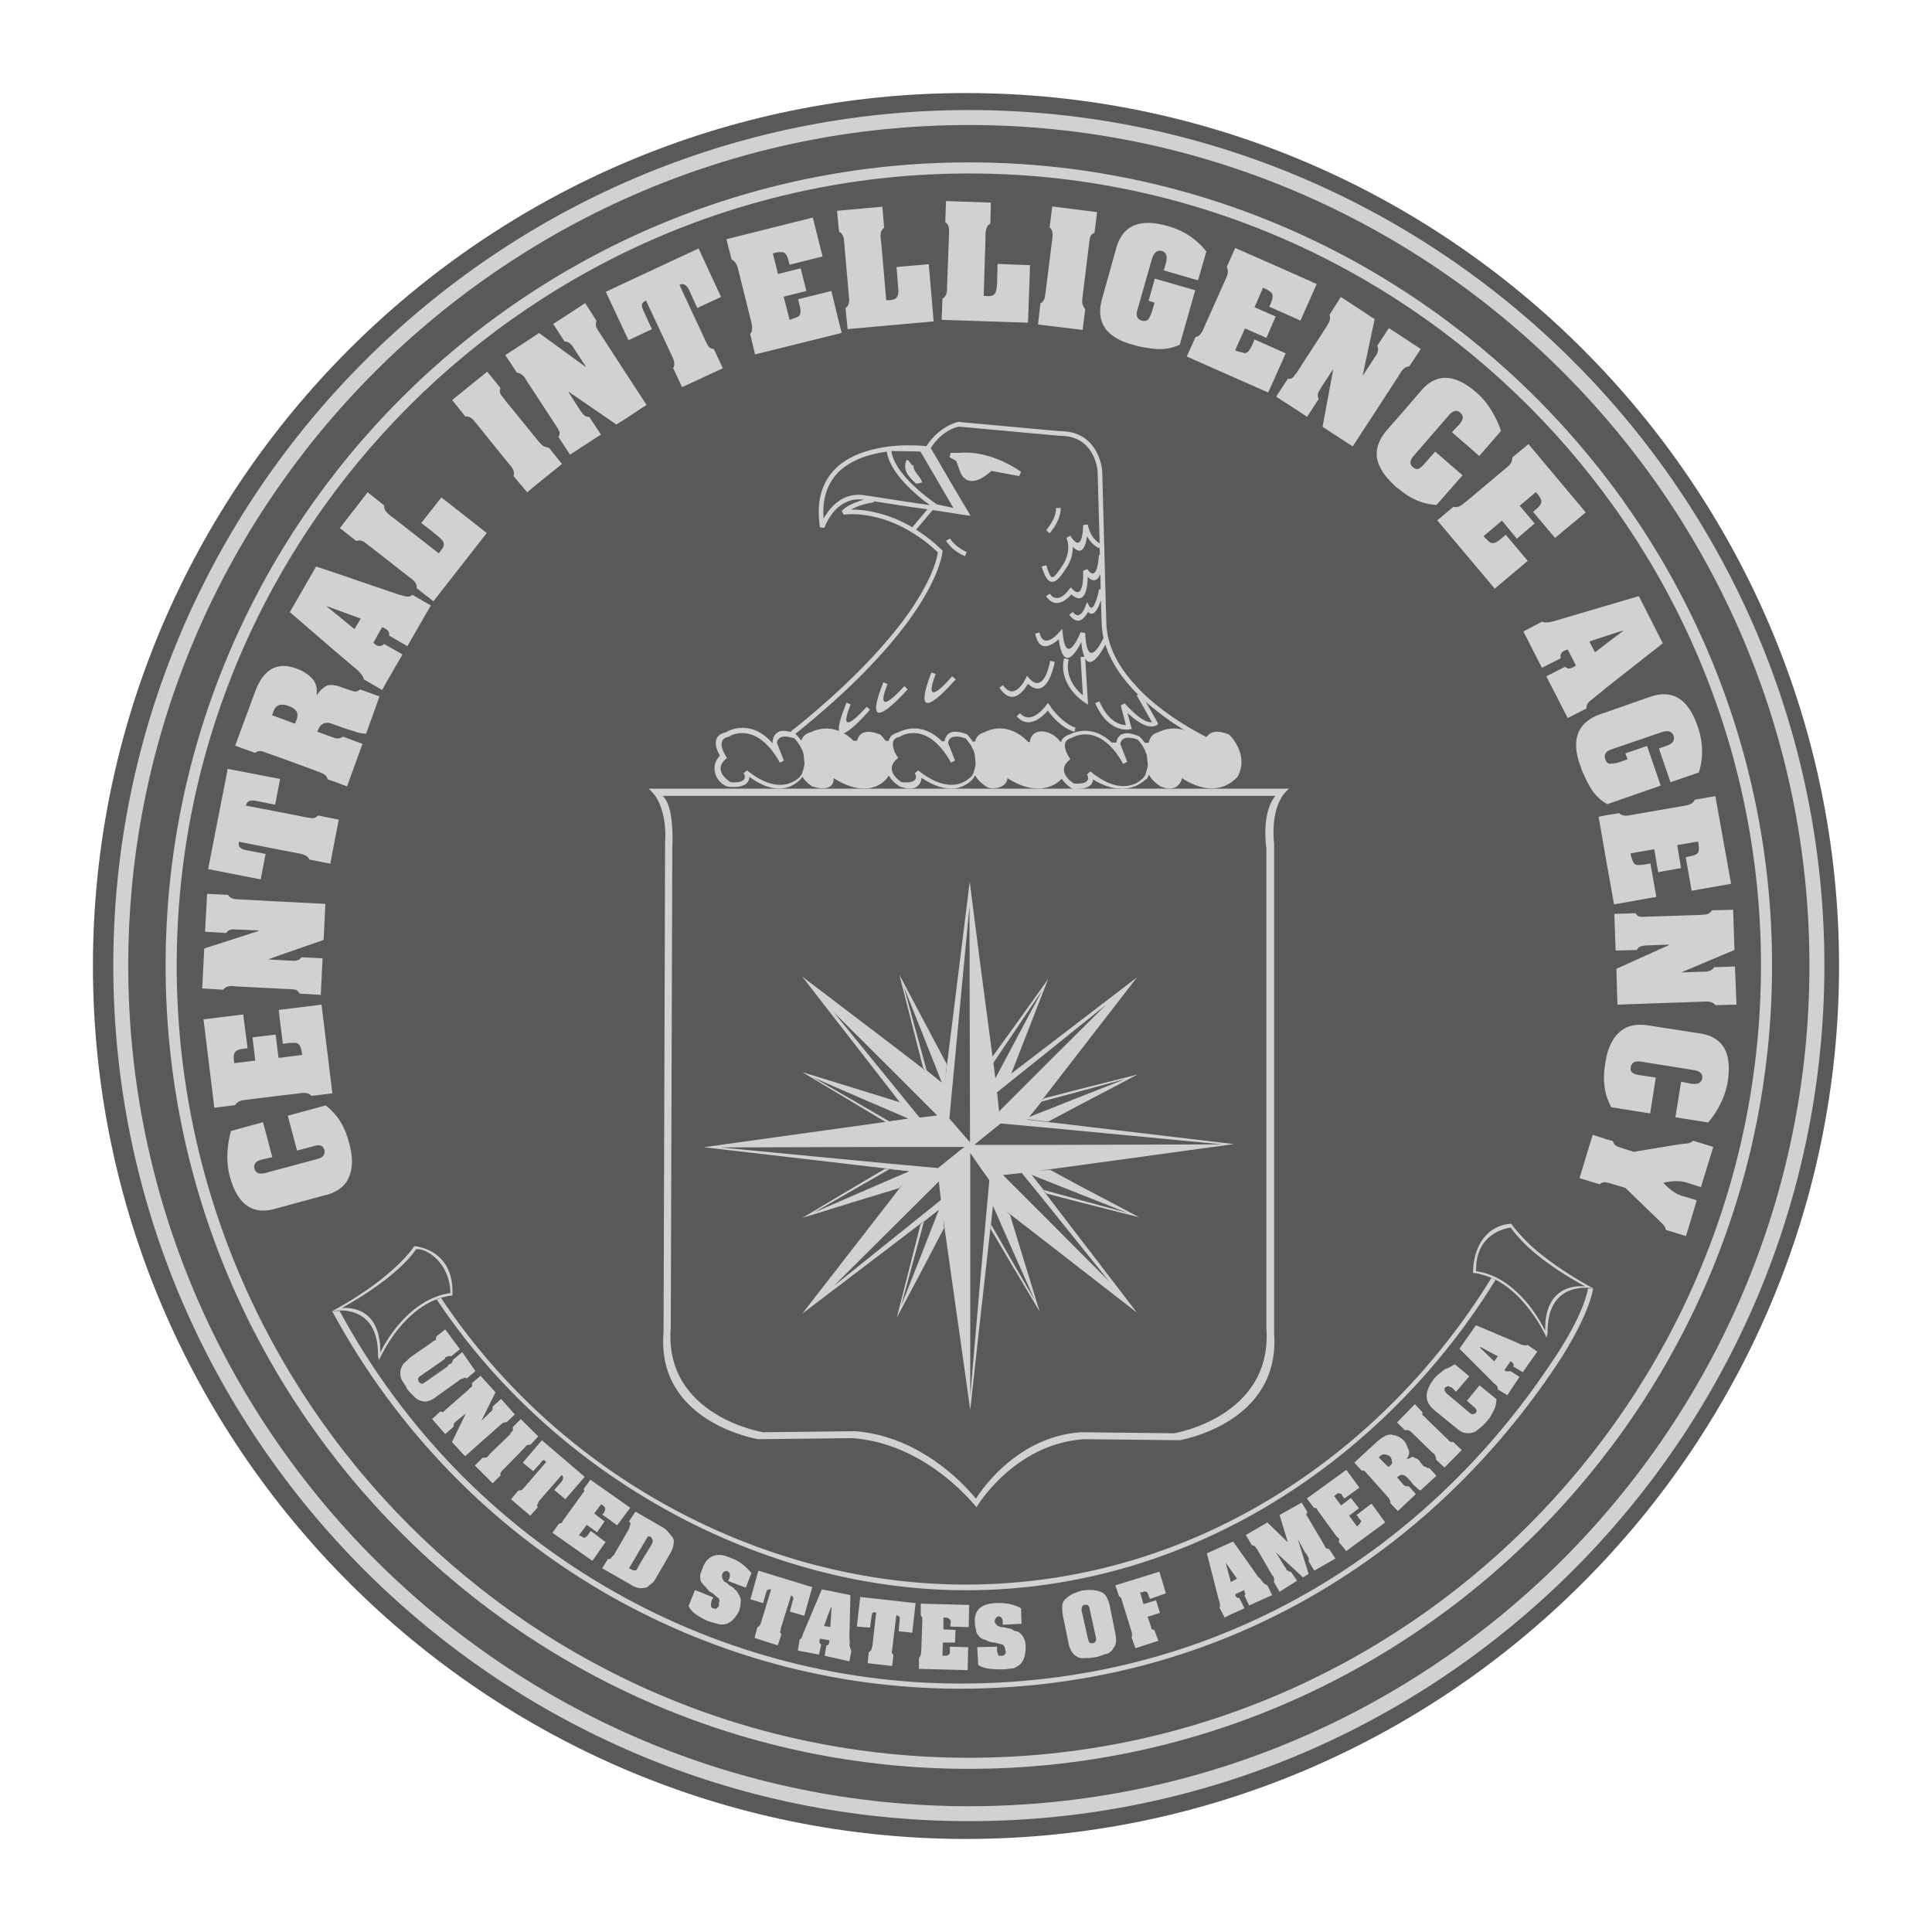 <svg xmlns="http://www.w3.org/2000/svg" width="2500" height="2500" viewBox="0 0 192.756 192.756"><g fill-rule="evenodd" clip-rule="evenodd"><path fill="#fff" d="M0 0h192.756v192.756H0V0z"/><path d="M96.391 183.473c47.957 0 87.093-39.137 87.093-87.095 0-47.957-39.137-87.094-87.093-87.094-47.983 0-87.12 39.137-87.12 87.094 0 47.958 39.137 87.095 87.12 87.095z" fill="#59595b"/><path d="M96.674 10.981c-47.031 0-85.371 38.365-85.371 85.345 0 47.031 38.34 85.371 85.371 85.371 46.98 0 85.346-38.34 85.346-85.371 0-46.979-38.366-85.345-85.346-85.345zm0 169.226c-46.208 0-83.88-37.672-83.88-83.881 0-46.157 37.671-83.853 83.88-83.853 46.156 0 83.854 37.696 83.854 83.853-.001 46.209-37.698 83.881-83.854 83.881z" fill="#d0d1d3"/><path d="M96.674 16.201c-44.151 0-80.151 36-80.151 80.125 0 44.152 36 80.152 80.151 80.152 44.125 0 80.125-36 80.125-80.152 0-44.125-36-80.125-80.125-80.125zm0 159.172c-43.534 0-79.045-35.512-79.045-79.047 0-43.508 35.512-79.019 79.045-79.019 43.508 0 79.02 35.511 79.02 79.019-.001 43.535-35.512 79.047-79.02 79.047z" fill="#d0d1d3"/><path d="M128.611 78.687H64.711c2.005 1.646 1.646 5.348 1.646 5.348l-.154 48.908c-.746 9 9.437 10.646 9.437 10.646l9.437-.104c5.786.438 9.978 4.295 11.597 6.043.488.516.746.85.746.85s3.729-6.326 10.723-6.789l9.539.102s10.08-1.645 9.438-10.645V84.19c-.001 0-.54-3.857 1.491-5.503zm-2.263 5.966v47.88c.617 8.846-9.205 10.465-9.205 10.465l-9.309-.104c-6.814.463-10.467 6.635-10.467 6.635s-.23-.309-.693-.797c-1.543-1.697-5.657-5.502-11.34-5.939l-9.205.102s-9.926-1.619-9.206-10.465l.154-47.932s.257-4.088-.977-5.091H127.248c-1.465 1.749-.9 5.246-.9 5.246z" fill="#d0d1d3"/><path d="M33.134 130.809l.746-.025c12.832 23.709 37.08 37.184 61.945 37.184 26.382 0 46.851-13.809 58.937-31.988 0 0 3.111-4.371 3.678-7.432h.514c-.564 3.111-3.6 7.561-3.6 7.561-12.215 18.41-32.939 32.373-59.605 32.373-25.175-.002-49.629-13.681-62.615-37.673z" fill="#d0d1d3"/><path d="M152.705 124.252c2.752 2.494 6.275 4.295 6.275 4.295s-4.682-.979-4.578 4.5l-.104.41s-.539-1.26-1.594-2.648v-.385c.951 1.26 1.441 2.34 1.465 2.34v-.359c.078-4.449 3.627-4.09 3.986-4.064.025 0-3.008-1.541-5.451-3.701v-.388h.001zm-4.809 2.932a3.33 3.33 0 0 0-.926-.18c0-2.418 1.184-4.732 3.807-4.912.539.746 1.209 1.467 1.928 2.16v.387c-.746-.67-1.439-1.414-1.98-2.16 0 0-3.291.309-3.445 3.883l-.025.463c2.469.334 4.295 2.109 5.451 3.6v.385c-1.081-1.466-2.702-3.085-4.81-3.626zM41.337 124.33c-.591.848-1.363 1.645-2.186 2.365-2.674 2.416-6.018 4.113-6.018 4.113s4.68-.977 4.577 4.5l.103.387s.463-1.055 1.337-2.314c1.08-1.543 2.803-3.369 5.065-3.959.283-.078.592-.129.926-.182v-.564c-.101-4.115-3.804-4.346-3.804-4.346zm-2.186 8.613c-.797 1.105-1.208 2.006-1.208 2.006.025-2.674-1.106-4.576-3.832-4.449-.025-.025 2.7-1.414 5.041-3.393.9-.746 1.748-1.596 2.366-2.469 1.105-.129 3.368 1.439 3.42 4.371-2.701.386-4.629 2.366-5.787 3.934z" fill="#d0d1d3"/><path d="M148.797 127.492l.41.205c-10.465 17.023-29.57 30.961-52.868 30.961-20.134 0-40.86-11.133-52.765-29.006l.437-.154c11.88 17.896 32.22 28.594 52.302 28.594 23.22 0 42.042-13.576 52.484-30.6zM44.422 132.635l1.466 1.98-.849.693c-.154 0-.231-.051-.283 0-.103 0-.231.104-.334.104 0 .078-.051.129-.051.18l-2.469 1.723c-.231.156-.231.336-.103.566.103.104.154.154.283.154.051.078.18-.051.283-.102l2.288-1.596.103-.18c.18-.104.283-.104.334-.232.077-.102.077-.154.128-.281l.9-.746 1.312 1.902-.849.721c-.18-.051-.231-.104-.283-.051a.653.653 0 0 1-.334.127c-.077.053-.128.053-.128.104l-2.16 1.543c-.283.23-.617.463-1.028.564-.283.053-.746 0-1.131-.283-.232-.23-.566-.514-.926-.977 0-.051-.052-.154-.155-.334-.128-.102-.128-.281-.231-.334-.129-.23-.18-.283-.18-.359a1.64 1.64 0 0 1-.051-.85c.051-.23.154-.385.283-.617.231-.18.386-.359.694-.643l2.109-1.465.154-.129a.993.993 0 0 0 .283-.154c0-.129 0-.232.078-.361l.847-.667zM47.946 137.264l1.491 1.646-1.414 2.854.899-.875c.231-.154.231-.281.231-.564l.849-.746 1.363 1.543-.798.746c-.103.051-.231.051-.282.051-.052 0-.103.078-.283.18l-3.6 3.189-1.311-1.414 1.389-2.855-.926.746c-.153.104-.231.232-.283.283 0 .104-.051.104 0 .283l-.849.744-1.312-1.49.798-.746c.103 0 .231.051.282.051.052 0 .103-.102.231-.205l2.289-2.006.154-.18c.051-.051.18-.104.231-.154v-.359l.851-.722zM51.957 141.584l1.749 1.723-.797.848c-.104-.051-.154 0-.283 0 0 .053-.052 0-.103.053-.052.129-.129.129-.18.23l-2.057 2.109c-.154.129-.283.283-.283.334-.103.076-.103.129-.052.309l-.797.797-1.774-1.773.797-.797c.128.051.18.051.231 0 .128 0 .231-.053.283-.129l.18-.232 2.057-1.98v-.127c.232-.154.283-.283.232-.566l.797-.799zM54.065 143.691l4.269 3.652-1.928 2.236-1.106-.926.746-.848c.18-.281.18-.463 0-.643l-2.289 2.623c-.051.127-.103.23-.155.359-.05.051 0 .104.052.232l-.745.848-1.929-1.646.747-.873c.154 0 .231 0 .282-.053.103 0 .154-.102.283-.23l2.211-2.572c-.154-.102-.231-.23-.334-.154-.051.053-.18.154-.283.336l-.694.744-1.029-.848 1.902-2.237z" fill="#d0d1d3"/><path d="M58.9 147.627l3.985 2.803-1.312 1.748-1.491-1.08.129-.102c.103-.182.154-.283.154-.361.051-.102 0-.154 0-.205-.104-.18-.231-.232-.386-.359l-.694.926 1.028.797-.746 1.08-1.028-.746-.797 1.08c.231.051.283.051.412.18.051.051.102 0 .154.051 0-.051.129-.051.231-.18.077 0 .129-.104.18-.205l.231-.309 1.466 1.105-1.312 1.877-3.985-2.803.643-.9c.052 0 .155-.076.283-.076.051-.104.103-.154.154-.283l.078-.104 1.825-2.52c.052-.104.154-.154.206-.283-.052-.051-.052-.104-.052-.23l.644-.901zM66.922 153.154c-.231-.281-.437-.564-.848-.797l-2.134-1.234-.54-.309-.644.979c.129.102.18.23.129.334-.051.051-.051.18-.129.412l-1.517 2.621a1.328 1.328 0 0 0-.309.334c-.052.053-.154.053-.283.053l-.566.926 2.674 1.518c.463.307.823.463 1.158.463h.026c.334 0 .668-.053.823-.283.283-.18.514-.387.617-.617l1.492-2.572c.181-.334.334-.693.334-1.027.077-.285-.051-.568-.283-.801zm-1.928.979l-1.054 1.723-.257.438c-.103.23-.18.385-.283.385-.129 0-.283 0-.412-.104l-.232-.102 1.184-2.006.72-1.209.154.078v-.078c.18.129.283.283.283.412.077.101 0 .23-.103.463zM69.34 158.633l1.826.746-.129.23-.051.104c0 .18-.103.41-.051.463 0 .102.051.23.18.281.104.053.283.053.334.053.103-.104.231-.154.283-.334v-.18-.104c.103-.18 0-.336 0-.412-.129-.102-.334-.23-.617-.514-.309-.104-.514-.387-.694-.617-.18-.18-.412-.412-.514-.617-.052-.232-.052-.463-.052-.643.052-.154.154-.387.283-.746.462-1.131 1.414-1.543 2.777-.9.875.283 1.492.85 2.057 1.492l-.565 1.465-1.775-.668.128-.232c.103-.359.103-.564-.18-.744-.154-.053-.386 0-.515.281a.388.388 0 0 0 0 .336c0 .127.052.23.231.463.052 0 .231.051.412.281.154.129.386.232.515.336.051.127.155.18.283.281.103.232.231.361.283.516a.91.91 0 0 1 .103.643c0 .23-.051.514-.154.848-.309.566-.643.979-1.105 1.209-.206.104-.515.154-.9.104-.334-.104-.746-.18-1.131-.334-.874-.412-1.62-.85-1.903-1.492l.641-1.595zM75.665 156.703l5.375 1.646-.797 2.854-1.44-.41.283-1.08c.128-.283.051-.463-.154-.516v-.051l-1.029 3.318c0 .154-.077.334-.077.385s.129.129.129.23l-.36 1.08-2.314-.746.283-1.078c.103 0 .154-.104.231-.154.052-.129.104-.18.155-.361l.977-3.24c-.129-.051-.231 0-.334.053-.077 0-.129.18-.18.334l-.283.977-1.26-.387.795-2.854zM84.845 164.443c-.051-.102-.051-.154-.103-.283.051-.154.051-.334 0-.746l.103-4.268-2.263-.463-.592-.104-1.825 4.32c-.103.232-.103.361-.18.463-.051.129-.155.18-.206.232l-.18 1.08 2.108.41.232-1.027c-.18-.053-.18-.18-.18-.412.051-.104.051-.154.051-.154l.771.129.154.025v.232c-.026.102-.077.205-.154.256-.025.025-.077.025-.128.025l-.18 1.029.309.078 2.16.486.206-1.078c-.103-.05-.051-.101-.103-.23zm-2.006-2.107l-.257-.053-.36-.051.36-1.029.334-.848h.051l-.128 1.981zM85.823 159.326l5.528.617-.334 2.957-1.363-.154.103-1.08c.052-.359-.052-.463-.334-.514l-.411 3.471c-.052.104-.052.283 0 .336 0 .051.051.051.128.178l-.128 1.08-2.443-.281.103-1.08c.077-.053.18-.18.231-.18.052-.104.052-.232.128-.387l.386-3.42c-.232 0-.334 0-.386.051 0 .104-.077.283-.077.387l-.155 1.08-1.311-.104.335-2.957zM91.865 159.996l4.834.127-.052 2.213-1.826-.053v-.23c.052-.18.052-.283 0-.387 0-.076-.103-.129-.231-.23-.052-.053-.232-.053-.463-.053v1.184l1.208.053-.052 1.26h-1.208l-.051 1.311h.412c.052 0 .103-.053.154-.053l.18-.178v-.67l1.825.053-.051 2.287-4.86-.127v-1.133c.103 0 .103-.129.18-.232 0-.051 0-.127.051-.334v-.076l.104-3.061c0-.129 0-.283-.052-.359-.052-.051-.052-.104-.103-.154v-1.158h.001zM97.496 164.342l1.98-.053v.387c0 .18.104.334.104.41 0 .154.18.104.359.104.051 0 .23 0 .283-.104.102-.076.154-.23.102-.41 0 0 0-.053-.051-.053v-.18c-.051-.154-.104-.283-.283-.385-.051 0-.334-.053-.746-.18a1.74 1.74 0 0 1-.848-.232c-.283-.104-.566-.154-.693-.385-.129-.129-.309-.361-.309-.516 0-.23-.129-.463-.129-.797-.104-1.311.617-1.953 2.107-2.006.9-.051 1.75.104 2.496.514l.051 1.545-1.877.102v-.23c0-.336-.104-.566-.387-.617-.23.051-.359.18-.412.463 0 .154.053.283.182.334 0 .18.23.18.438.283.076 0 .18 0 .461.051.232.078.412.078.566.129.18.104.283.18.412.23.23 0 .385.104.566.283.127.104.23.283.334.514.076.154.127.463.127.799 0 .668-.127 1.182-.41 1.543-.154.23-.438.385-.797.564-.283 0-.67.104-1.133.104-.977 0-1.826-.051-2.391-.438l-.102-1.773zM111.279 162.979l-.566-2.803c-.18-.695-.41-1.209-.926-1.363-.281-.129-.668-.18-1.156-.18-.205 0-.412.025-.668.051-.516.18-.9.283-1.234.514-.283.182-.592.412-.695.746-.102.334-.051.746 0 1.209l.566 2.727c.051.41.18.617.283.848.18.232.283.41.514.514.232.18.516.232.848.18h.387c.232-.025.488-.051.771-.102.385-.078.797-.309 1.029-.309.154-.051.514-.283.617-.514.127-.207.281-.387.281-.617.053-.337 0-.568-.051-.901zm-2.006.796c0 .104-.154.154-.205.154-.232.051-.334 0-.438-.154l-.076-.232-.643-2.854c0-.334.051-.566.332-.566.182-.051.311 0 .387.154.053.053.078.129.078.232l.641 2.904a.356.356 0 0 1-.076.362zM111.279 158.17l4.398-1.363.643 2.16-1.596.564-.127-.334c-.053-.102-.053-.283-.182-.334 0-.051 0-.051-.102-.051-.104-.078-.232 0-.336.051H113.747l.334 1.184 1.26-.387.387 1.26-1.234.387.283.797c0 .051 0 .051.051.129 0 .104.051.232.104.334.076 0 .18.053.23.053l.412 1.078-2.289.746-.387-1.08c.053-.18.053-.412 0-.564l-.924-2.984c-.053-.205-.104-.334-.104-.385-.076-.051-.18-.18-.232-.18l-.359-1.081zM126.451 158.17c-.051 0-.18-.104-.232-.104-.051-.051-.18-.129-.23-.23-.051-.053-.232-.336-.463-.516l-2.494-3.521-.18.076-2.443 1.105 1.184 4.629c.076.154.076.334.127.438 0 .129 0 .23-.051.359l.514.977.67-.334 1.311-.592-.514-1.027c-.154.051-.232-.051-.387-.18v-.207l.9-.41v.23c.129.104.051.283 0 .334l.463.979 2.289-1.029-.464-.977zm-3.599-.361l-.053.027-.514-1.93.566.797.564.797-.563.309zM124.291 153.154l2.16-1.26 2.006 1.955v-.078l-.797-2.621 2.211-1.236.566.953a.524.524 0 0 0-.104.283c.051.076.104.127.18.281l1.594 2.701c.053.154.154.23.154.334.129 0 .232.051.359.102l.619.926-2.109 1.209-.566-.926c0-.18.053-.23 0-.283 0-.102-.127-.23-.18-.41l-.154-.154-.746-1.363 1.08 3.471-.564.335-2.701-2.496.926 1.518c.053 0 .053.078.104.129 0 .104.078.18.18.18.104.104.104.104.283.104l.617.9-1.748 1.105-.566-.977c.051-.182.051-.412-.076-.566l-.104-.129-1.492-2.572-.102-.102c-.053-.18-.283-.334-.412-.283l-.618-1.03zM130.385 149.504l3.934-2.854 1.312 1.773-1.492 1.08-.154-.18c-.076-.104-.127-.207-.18-.283-.18-.051-.23-.051-.334-.051-.129.051-.23.18-.359.281l.693.926.977-.744.799 1.027-.979.746.797 1.08c.053-.051.129-.18.232-.23.051-.053.104-.182.104-.182.076-.051.076-.154 0-.23-.053-.104-.154-.154-.207-.283l-.18-.23 1.492-1.133 1.363 1.877-3.885 2.855-.744-.9c0-.078 0-.129.051-.232-.051-.127-.104-.18-.205-.281l-.078-.053-1.824-2.52c-.053-.104-.154-.23-.154-.283-.129 0-.182-.051-.283-.051l-.696-.925zM142.574 146.443c-.104.053-.154.053-.283-.076-.051 0-.154-.053-.283-.104l-.334-.412c-.104-.205-.283-.334-.412-.334-.154-.102-.334-.18-.385-.18-.104.129-.334.18-.514.232v-.053c.23-.283.281-.617.18-.848-.129-.283-.232-.643-.463-.926-.336-.334-.695-.514-1.08-.566-.309-.104-.566-.025-.771.078-.025 0-.053.025-.078.051-.309.154-.514.334-.746.514l-2.287 2.109.746.797h.23l.232.23 1.902 2.135.076.078.051.102c.182.129.283.309.283.361.078.102.078.23.078.334l.746.797 1.799-1.697-.719-.797c-.18.051-.412 0-.516-.129l-.643-.746c.283-.23.463-.281.566-.23.18 0 .309.129.412.23.051 0 .18.18.41.412.154.283.387.463.566.617.102.129.283.23.385.283l1.596-1.467-.744-.795zm-3.935-.179l-.102.104-.309-.283-.67-.668.232-.232a.81.81 0 0 1 .438-.078l.025.027c.102 0 .283.051.463.205.104.18.154.309.154.514.077.077.001.231-.231.411zM139.385 141.918l1.775-1.826.744.797v.232c0 .05.053.129.104.129.078.051.129.104.283.283l2.057 1.979c.18.18.232.283.283.283.076.078.23.078.359.078l.85.797-1.723 1.748-.85-.797c0-.154.053-.205 0-.205-.051-.078-.102-.232-.154-.361l-.18-.104-2.057-2.004-.104-.104c-.18-.129-.359-.23-.592-.129l-.795-.796zM145.273 138.857l-.412-.41c-.18-.053-.334-.154-.385-.154-.076 0-.232.102-.309.154-.104.18-.051.359.18.592l2.289 1.928c.154.104.232.18.334.104.129 0 .18 0 .232-.053.102-.18.18-.283.102-.334-.051-.129-.102-.18-.205-.283l-.746-.643 1.26-1.543 1.697 1.389c-.051.334-.051.617-.18.9-.104.23-.207.463-.334.643-.104.283-.283.438-.463.67-.334.41-.797.744-1.08.977-.334.18-.668.23-.977.18-.334 0-.67-.232-1.004-.514l-2.236-1.826c-.979-.875-.9-1.826.051-3.086.232-.283.412-.412.695-.643.18-.154.385-.334.744-.438.232-.129.438-.232.617-.359l1.441 1.207-1.311 1.542zM151.934 136.904l1.439-2.059-.977-.668c-.051.051-.102.051-.232.051-.051 0-.152 0-.281-.051-.104 0-.334-.129-.67-.283l-2.674-1.131-1.285-.539-1.646 2.34 2.932 2.932.438.438c.18.18.283.23.412.385 0 .076.051.129.051.309l.951.564 1.209-1.824-.9-.566c-.18 0-.23.051-.463 0-.129-.076-.129-.129-.129-.129l.592-.848c.053 0 .104.051.154.102.18.129.18.232.129.412l.95.565zm-2.854-1.08l-.541-.516-.873-.848.051-.078.822.463.9.463-.359.516zM98.963 106.252l.205 1.596.078-.149-.256-1.486-.027.039z" fill="#d0d1d3"/><path fill="#d0d1d3" d="M101.482 102.01l-2.597 3.599.105.604 2.492-3.69 2.52-3.753-2.52 4.73-2.236 4.199.127.739 1.467-1.182.642-1.647 3.086-7.92-3.086 4.321zM107.475 108.721l-3.268.85-2.775 1.979 3.137.361 2.906-1.543 6.016-3.162-6.016 1.515zm-4.809 2.726l1.26-1.543 3.549-.951 4.834-1.312-4.834 1.904-4.809 1.902zM91.84 122.17l-.026.102-2.34 9.182 2.34-4.398 2.365-4.525-.154-2.545-2.185 2.184zm-.026 3.291l-1.903 4.809 1.903-7.02.36-1.363 1.517-1.234-1.877 4.808zM100.787 121.217l-1.67-1.645-.031.332-.252-.127.217.494-.217 2.336 2.186 3.703 2.699 4.525-2.699-8.795-.233-.823zm2.443 8.486l-2.211-3.805-2.135-3.729.172-1.887 1.963 4.457 2.211 4.964zM107.68 118.287l-2.906-1.568-2.545.154 2.186 2.211 3.266.848 5.99 1.518-5.991-3.163zm-3.549.438l-1.234-1.518 4.783 1.902 4.809 1.902-4.809-1.311-3.549-.975zM85.977 117.979l-5.914 3.523 5.914-1.826 3.729-1.133 1.749-1.877-3.163-.051-2.315 1.364zm4.757-1.133l-4.757 2.059-4.783 2.082 4.783-2.752 2.777-1.594 1.98.205zM88.343 111.936l3.471.23-2.032-2.186-3.883-1.209-5.837-1.799 5.837 3.496 2.444 1.468zm-7.175-4.424l4.731 2.059 4.731 2.031-1.903.281-2.829-1.645-4.73-2.726zM92.071 101.676l-2.339-4.424 2.339 9.18.026.104 2.083 2.547.283-2.906-2.392-4.501zm.386 5.117l-.386-1.389-1.903-6.969 1.903 4.783 1.903 4.809-1.517-1.234z"/><path d="M102.691 116.924l2.211-.283 18.205-2.494-18.205-2.16-2.443-.281 2.443-3.164 8.537-11.031-8.537 6.531-5.502 4.217-1.672-12.625-.978-7.663-1.003 8.073-1.517 12.215-5.708-4.371-8.486-6.455 8.486 10.93 2.495 3.215-2.495.334-18.309 2.545 18.309 2.135 2.52.283-2.52 3.266-8.486 10.928 8.486-6.453 5.425-4.141 1.8 12.701 1.054 7.484.926-8.434 1.389-12.369 5.785 4.475 8.537 6.635-8.537-11.135-2.21-2.908zm-14.169-9.387l-5.349-6.557 5.349 5.324 4.989 4.988-1.749.205h-.025l-3.215-3.96zm0 16.484l-5.374 4.318 5.374-5.348 4.628-4.604.514-.514.206 1.852-5.348 4.296zm7.226-9.23l-2.16 1.748-5.066-.463-16.664-1.596 16.664-.051h7.715l-.489.362zm1.028-.824l-1.028-1.184-1.029-1.182 1.029-10.904.977-10.259.051 21.986v1.543zm8.126-9.334l5.426-4.371-5.426 5.398-4.525 4.527-.695.693-.205-1.902 5.425-4.345zm-7.173 23.888l-.926 10.748v-24.248l.926 1.361.977 1.365-.977 10.774zm1.156-14.296h-1.672l.516-.438 2.107-1.697 5.066.463 17.023 1.619-17.023.053h-6.017l11.777 13.627-5.76-5.785-4.217-4.217-.617-.617 1.877-.205 2.957 3.65 5.76 7.174-11.777-13.627zM104.902 70.639c-.051-.078-.102-.181-.154-.257l-.205-.257-.18.257s-1.467 2.057-2.598.771l-.334.308c1.209 1.389 2.596.026 3.111-.565.127.18.258.309.359.463 1.26 1.465 2.289 1.646 2.314 1.646l.078-.412c.002-.001-1.053-.232-2.391-1.954z" fill="#d0d1d3"/><path d="M122.645 73.312l-.076-.051c-.104-.052-.207-.077-.283-.103-.643-.206-1.08-.18-1.389-.052a1.096 1.096 0 0 0-.514.437c-1.439-.72-3.781-2.083-5.863-3.934-.387-.36-.771-.72-1.131-1.131-1.646-1.749-2.906-3.857-3.01-6.249l-.41-15.249c0-.026-.283-3.959-4.166-3.959l-.9-.078-8.717-.797-.515-.052h-.077s-.257.052-.669.232c-.643.283-1.672.9-2.494 2.186a15.112 15.112 0 0 0-1.569-.077 14.663 14.663 0 0 0-3.342.309c-1.466.309-2.855.848-3.909 1.774-1.389 1.234-2.263 3.137-1.8 6.094l.437.051c0-.025 1.105-3.214 3.935-2.802-.694.18-1.62.541-2.212 1.105l.206.386s1.337-.231 3.343.282a12.51 12.51 0 0 1 3.342 1.415c.875.514 1.774 1.183 2.7 2.057-.051.463-.437 2.443-2.7 5.76-.823 1.209-1.929 2.598-3.342 4.166-1.903 2.108-4.423 4.525-7.715 7.226-.257.205-.488.386-.746.591-.077.052-.128.129-.206.18-1.774-.54-1.774 1.028-1.774 1.028v.078l.026.051c-2.16-2.494-4.372-1.312-4.68-1.132-1.595.36-.9 1.852-.592 2.34-1.08 1.081-.411 2.7.771 3.086 1.801.206 2.16-.488 2.16-.977 2.006 1.466 3.42 1.311 4.294.848.334-.18.566-.359.746-.54.104-.128.206-.231.257-.309.36.591 1.003.977 1.003.977l.103.026c1.775.487 2.032-.36 2.006-.875 2.057 1.312 3.471 1.158 4.346.771.694-.334 1.028-.822 1.002-.797l.154-.231c.36.668 1.106 1.105 1.132 1.105l.077.026c.386.128.72.18.977.18.771-.052 1.054-.644 1.08-1.08 1.234.823 2.211 1.08 2.983 1.08.514 0 .926-.129 1.26-.309.668-.308.977-.796.951-.771.053-.078.104-.18.154-.257.334.668 1.105 1.106 1.105 1.131.566.386 2.109.129 2.109-.849 2.057 1.312 3.521 1.158 4.396.771a2.514 2.514 0 0 0 1.029-.72c.359.591 1.002.977 1.002.977l.104.052c1.646.078 2.006-.463 2.006-.951 2.057 1.26 3.496 1.003 4.346.617.668-.308 1.002-.719 1.002-.643h.025c.078-.154.154-.309.232-.437.334.694 1.156 1.157 1.156 1.182l.104.026c1.338.54 1.955-.335 2.006-.875 3.65 2.366 5.451-.103 5.477-.025h.025c1.341-2.259-.743-4.291-.768-4.291zM90.862 45.027l.978.026 3.085 5.297.206.334-.206-.051-1.44-.308a17.485 17.485 0 0 1-2.623-2.161c-.926-.926-1.774-2.058-1.929-3.163l1.929.026zm-8.691 6.711c-.18-2.313.591-3.856 1.749-4.885 1.002-.848 2.314-1.363 3.6-1.621.308-.076.643-.128.951-.179.206 1.363 1.286 2.7 2.392 3.754.72.695 1.466 1.26 1.929 1.595l-1.929-.283-3.342-.515-.978-.154.025.026c-2.443-.566-3.806 1.208-4.397 2.262zm8.691.772c-1.234-.694-2.366-1.106-3.342-1.338a10.413 10.413 0 0 0-2.598-.334c.977-.566 2.263-.72 2.263-.72v-.103l.335.051 3.342.515 1.671.231-1.517 1.8c-.051-.025-.102-.076-.154-.102zM80.037 77.119c0 .051-.026.077-.051.128-.026.025-.051.077-.077.103 0 .026-.052.077-.104.154a2.42 2.42 0 0 1-.746.514c-.849.438-2.34.592-4.526-1.157l-.333.283s.668 1.055-1.312.899c-.283-.179-1.723-1.182-.514-2.288l.154-.129-.103-.18s-.437-.643-.437-1.234c.025-.154.051-.283.154-.411.103-.129.257-.231.54-.283l.052-.025c0-.026 1.877-1.208 3.883.925.205.206.411.438.591.721a6.7 6.7 0 0 1 .591.951l.412-.206-.669-1.697-.025-.078c.025-.18.18-.925 1.542-.488.077 0 .128.026.206.051.077.103.308.36.54.72.129.231.283.514.36.823l.103.952c-.025.334-.154.694-.231.952zm17.074 0c0 .051-.025.077-.053.128a.212.212 0 0 0-.051.103c-.051.077-.334.386-.822.643-.309.18-.746.309-1.26.309-.823 0-1.929-.335-3.317-1.44l-.334.283s.437.668-.412.874c-.206.052-.514.052-.9.025-.283-.179-1.723-1.182-.514-2.288l.154-.129-.103-.18s-.437-.643-.412-1.234c0-.154.026-.283.128-.411.103-.129.258-.231.541-.283l.052-.025c0-.026.411-.283 1.054-.334.72-.077 1.774.103 2.829 1.259.206.206.411.438.592.721.206.282.411.591.591.951l.051-.026.36-.18-.36-.926-.309-.771-.025-.078c.025-.102.077-.385.334-.514.231-.129.617-.181 1.26.025a.36.36 0 0 0 .154.051c.078.103.309.36.54.72.128.231.283.514.361.823l.102.952a3.496 3.496 0 0 1-.231.952zm17.176.128a.376.376 0 0 1-.051.128c-.025.025-.051.077-.076.103-.027.051-.283.386-.771.643-.85.437-2.365.669-4.604-1.157l-.334.309s.668 1.029-1.312.9c-.281-.18-1.723-1.183-.514-2.288l.154-.128-.104-.181s-.436-.643-.436-1.234c.025-.154.051-.308.154-.411.102-.128.256-.231.539-.309l.051-.025s1.879-1.183 3.883.951c.207.206.412.438.592.721.207.283.412.591.592.951l.412-.206-.668-1.723-.027-.052c.027-.205.18-.951 1.621-.488.051.026.076.026.127.052.078.077.311.334.541.72.129.231.258.514.359.823l.104.926c-.025.357-.154.718-.232.975l1.287-4.192c-.387.104-.643.309-.771.541a1.218 1.218 0 0 0-.18.514h-.412a3.389 3.389 0 0 0-.488-.591l-.078-.051c-.076-.052-.18-.078-.256-.103-1.621-.617-1.955.309-2.006.72h-.463c-2.006-1.903-3.908-.952-4.166-.823a1.52 1.52 0 0 0-.668.386.736.736 0 0 0-.232.411h-.025a2.629 2.629 0 0 0-.926-.823c-.875-.463-2.006-.386-2.16.797h-.154c-2.082-2.16-4.088-1.131-4.371-.978-.334.104-.592.257-.721.463a.955.955 0 0 0-.205.463h-.256a4.197 4.197 0 0 0-.516-.668l-.077-.051c-.078-.026-.181-.077-.257-.103-.565-.18-.978-.18-1.26-.104-.514.18-.643.644-.694.9h-.257c-1.157-1.157-2.289-1.337-3.111-1.259-.668.077-1.105.308-1.234.359-.334.104-.592.232-.746.412-.103.154-.18.283-.232.463l-.308-.025c-.257-.36-.489-.592-.489-.592l-.077-.051c-.103-.026-.18-.052-.257-.077-.9-.309-1.415-.154-1.697.128a1.1 1.1 0 0 0-.309.592h-.36a4.695 4.695 0 0 0-.977-.746c.875-.309 2.623-2.34 2.623-2.366l-.334-.283s-3.163 3.651-1.594-.231l-.412-.18c-.643 1.595-.849 2.443-.746 2.829-1.466-.565-2.597.026-2.829.128-.309.077-.54.232-.694.386-.103.129-.18.258-.231.412h-.051a.551.551 0 0 0-.104-.128 3.446 3.446 0 0 0-.437-.489l-.026-.026c.154-.103.309-.231.463-.36 3.266-2.648 5.786-5.04 7.715-7.148a42.386 42.386 0 0 0 3.342-4.063c3.034-4.269 3.163-6.608 3.163-6.608l.026-.103-.104-.077a15.508 15.508 0 0 0-2.545-2.006l1.646-1.954 1.877.283 1.26.206.642.077-.256-.438-.386-.643-1.26-2.135-1.98-3.394-.051-.103h-.051c.668-1.08 1.49-1.646 2.082-1.929.36-.18.643-.231.72-.257l.541.052 8.717.797.875.077h.025c3.471 0 3.703 3.523 3.703 3.523l.205 7.2c-.309-.18-.951-.694-1.184-1.877l-.463.052s0 3.137-1.285 1.054l-.385.231s.59 1.132-.336 2.675c-.514.771-.848 1.234-1.053 1.234h-.104c-.129-.103-.309-.489-.514-1.183l-.463.129c.309.978.592 1.466.977 1.517h.129c.41-.025.822-.54 1.414-1.466a3.712 3.712 0 0 0 .592-2.031c.926 1.003 1.285-.077 1.414-1.054.488.926 1.209 1.209 1.209 1.209l.051-.129.025.823h-.104c0 .025-.102 2.88-1.156 1.389l-.412.154s.154 3.085-1.053 1.852l-.182-.181-.18.206c0 .026-.926 1.389-1.748.617-.051-.077-.102-.128-.154-.206l-.385.258c.18.256.359.411.539.539.85.463 1.646-.334 1.98-.72 1.389 1.209 1.619-.668 1.645-1.749.643.644 1.029.283 1.26-.283l.027 1.543-.154-.025s-.49 2.494-.977 1.696l-.232-.411-.18.463s-.516 1.491-1.234.515l-.361.282c.9 1.209 1.568.283 1.879-.282.564.591 1.027-.36 1.285-1.183l.076 2.391c.027.463.078.926.18 1.389-.205.438-1.645 3.394-1.824-.488l-.463-.077s-1.414 3.6-1.775.18l-.051-.515-.359.386s-.309.386-.721.617c-.438.257-.977.335-1.184-.643l-.436.103c.281 1.415 1.002 1.415 1.619 1.081.283-.128.539-.334.721-.515.463 3.266 1.645 1.492 2.262.283.051.668.18 1.157.309 1.465l-.385.025.23 3.832c-.643-.54-1.826-1.826-1.414-3.6l-.463-.103c-.617 2.726 2.006 4.372 2.006 4.372l.387.257-.027-.463-.256-4.14c.592 1.028 1.543-.515 2.006-1.389.59 1.825 1.748 3.445 3.111 4.834l.154.154-.129.078 1.518 2.674c-.232.025-.695-.026-1.543-.72-.334-.283-.721-.669-1.184-1.157l-.387.206.516 1.954c-.516 0-1.748-.283-2.648-2.365l-.412.179c1.312 3.06 3.395 2.623 3.395 2.623l.258-.051-.078-.231-.359-1.363c.334.309.643.566.9.746 1.414 1.003 2.031.463 2.031.463l.127-.129-.076-.154-1.156-2.032a28.745 28.745 0 0 0 3.855 2.829c-1.336-.437-2.416.103-2.596.206l-1.287 4.189z" fill="#d0d1d3"/><path d="M91.402 48.267l.283-.052.309-.077c-.103-.591-.874-1.003-.848-1.697-.18 0-.231-.128-.283-.206l-.051-.052c-.154-.179-.18-.334-.385-.257-.284.797 0 1.311.437 1.8.153.181.358.361.538.541zM104.902 52.973c.334-.412.926-1.312.926-2.289h-.463c0 .54-.205 1.054-.463 1.466-.258.437-.514.72-.514.746l.334.309c.001-.001.079-.104.18-.232zM88.548 68.247l-.412-.18c-.309.771-.514 1.389-.617 1.826-.155.643-.129.978 0 1.131.54.592 3.034-2.237 3.034-2.263l-.334-.309c-.025.027-3.188 3.652-1.671-.205zM94.925 67.553c-.463.54-2.932 3.291-1.568-.309l-.437-.154c-1.98 5.246.874 2.391 2.005 1.157.257-.282.437-.462.437-.462l-.36-.31-.077.078zM94.925 53.924c-.051-.077-.103-.129-.129-.206l-.411.231c.154.257.36.463.54.669a4.316 4.316 0 0 0 1.26.823l.103.051.155-.438s-.104-.025-.257-.103c-.309-.179-.875-.513-1.261-1.027zM102.562 68.221c1.234 1.157 1.98 0 2.34-1.002.232-.618.334-1.183.334-1.183l-.334-.077-.129-.026c0 .026-.566 3.42-2.082 1.749l-.232-.257-.154.309s-1.08 2.314-2.236.616l-.359.258c1.284 1.928 2.44.308 2.852-.387zM101.869 47.084c-.027-.026-2.625-1.98-5.684-1.929-.18 0-.36.025-.541.025H94.847l-.103.438.18.103.463.257.36.951c.026.052.129.463.438.746.437.412 1.285.618 2.725-.694l2.777.515.182-.412zM40.488 59.504c-.128-.025-.308-.077-.591-.154-.257-.077-.565-.18-.926-.308l-.54-.181-5.04-1.723-1.851-.617-2.623 4.552 4.474 3.857 2.006 1.697c.565.463.848.849.9 1.158l1.826 1.054.309-.566 1.723-2.982-1.723-.977-.103-.078c-.206.231-.463.283-.797.128l-.283-.231.875-1.568c.051.026.077.052.154.052.052.051.103.077.154.103.025 0 .025.025.052.025.283.181.386.386.334.669l1.826 1.054 2.34-4.063-1.826-1.054c-.207.153-.438.205-.67.153zm-5.117 3.266l-1.98-1.62-.797-.642.025-.026.771.283 2.597.951-.616 1.054zM59.671 32.967c-.231-.334-.283-.668-.154-.951l-1.132-1.774-3.188 2.083 1.131 1.749c.334 0 .592.18.823.514l1.286 1.979-.025.026-4.629-3.369-.54.36-2.829 1.851 1.157 1.749c.309.026.592.206.823.54l.18.309.669 1.028 2.339 3.574c.155.258.232.438.258.54a.702.702 0 0 1-.128.412l1.157 1.774 3.086-2.005-1.157-1.75c-.231-.025-.412-.077-.515-.179-.128-.103-.283-.309-.462-.592l-1.106-1.723.026-.026 4.757 3.266.978-.617 2.031-1.337-2.031-3.111-2.805-4.32zM35.474 68.993c-.154 0-.359-.052-.617-.154l-.823-.283a2.446 2.446 0 0 0-.643-.18c-.309-.052-.591-.052-.797.051-.309.129-.643.437-.978.926l-.025-.026c.077-.72-.103-1.286-.489-1.671a3.406 3.406 0 0 0-.668-.54 4.31 4.31 0 0 0-.849-.412l-.077-.025c-.565-.205-1.105-.283-1.594-.205-1.081.153-1.929 1.028-2.495 2.623l-1.955 5.297 1.98.72c.231-.206.54-.231.926-.078l1.543.54 3.574 1.312.18.077c.309.104.54.206.694.309.18.128.283.283.334.489l.694.231 1.234.463 1.543-4.243-1.955-.72c-.257.18-.514.231-.823.128-.025 0-.077 0-.103-.025l-1.62-.592.051-.128c.257-.694.72-.9 1.414-.669l.257.103.952.334c.051.025.308.103.797.257.103.025.231.077.412.128.18.077.36.103.514.129.154.025.309.051.463.051l1.337-3.729-1.929-.694c-.176.129-.33.206-.459.206zm-5.889 2.828l-.025.052-.129.334-1.517-.565-.772-.283.154-.412c.129-.334.334-.54.618-.617.23-.051.539-.025.874.103.36.128.618.308.772.514.154.231.154.514.025.874zM42.031 52.175l1.543 1.208c.334.283.565.515.668.694.026.103.051.231.026.36a.955.955 0 0 1-.206.386l-.283.385-4.475-3.497-.359-.257a3.636 3.636 0 0 1-.309-.283.79.79 0 0 1-.18-.257h-.025c-.077-.154-.128-.309-.103-.489l-1.646-1.311-2.777 3.574 1.646 1.286c.308-.104.617-.052.926.205l1.954 1.517 2.494 1.955.206.154c.334.283.489.566.437.875l1.672 1.312 5.323-6.814-4.526-3.549-2.006 2.546zM54.194 44.487c-.128-.077-.309-.257-.54-.54l-.411-.514-2.906-3.574c-.129-.181-.231-.309-.309-.412-.078-.103-.103-.18-.128-.231-.052-.129-.026-.309.025-.514l-1.312-1.62-3.498 2.828 1.312 1.646c.309-.051.617.104.875.438l.154.18 3.266 4.037.257.309c.283.36.36.668.257.977l1.363 1.62.643-.54 2.828-2.289-1.285-1.594c-.283-.079-.489-.13-.591-.207zM70.78 34.664c-.103-.077-.206-.283-.36-.591l-2.624-5.632.026-.025c.359-.18.668 0 .925.514l.823 1.8 2.366-1.106L69.7 24.79l-7.226 3.369-2.032.952 2.032 4.345.231.488 2.34-1.105-.797-1.723c-.154-.283-.206-.515-.206-.695.025-.154.154-.308.412-.437l2.623 5.605c.232.489.257.874.077 1.131l.9 1.903 4.063-1.877-.899-1.928c-.207-.025-.335-.077-.438-.154zM168.236 80.358l-5.477.951-.129.026c-.514.103-.875.026-1.08-.206l-1.285.206-.771.154.771 4.449.771 4.294 4.217-.746-.592-3.343-.539.103c-.361.052-.643.078-.824.052-.18-.052-.309-.154-.359-.309a20.662 20.662 0 0 1-.154-.386c-.025-.128-.078-.283-.104-.463l2.367-.412.385 2.289 2.289-.411-.387-2.289 2.084-.36.025.103c.076.488.076.823-.025 1.002-.129.18-.412.309-.875.386l-.359.077.592 3.343 3.934-.694-1.568-8.743-2.057.36c-.129.285-.412.491-.85.567zM169.908 91.261l-.359.026-5.504.179c-.283.026-.463 0-.564-.051-.104-.052-.207-.154-.311-.309l-2.107.077.129 3.651 2.107-.051c.129-.207.258-.334.412-.361a2.32 2.32 0 0 1 .746-.103l2.057-.077v.051l-5.246 2.365.104 3.574 8.871-.307c.412 0 .719.102.9.359l2.107-.053-.154-3.805-2.082.076c-.154.258-.438.412-.848.438l-2.367.078v-.025l5.246-2.212-.129-4.012-2.107.051c-.18.287-.463.441-.901.441zM26.5 85.192l-1.877-.36c-.309-.052-.514-.154-.643-.257-.154-.104-.206-.309-.129-.592l4.063.797 2.005.386c.514.104.849.309.952.592l2.083.411.437-2.289.412-2.108-.412-.077-1.646-.334c-.154.128-.283.231-.411.257-.103.025-.334 0-.668-.052l-2.751-.54-3.369-.643v-.025c.077-.412.411-.566.951-.463l1.955.387.463-2.392.025-.18h-.025l-5.195-1.002-1.954 10.002 5.246 1.028.488-2.546zM24.366 109.75l3.549-.438 1.954-.23.154-.027c.514-.051.849.027 1.054.283l2.083-.256-1.08-8.848-4.165.516-.104.025.104.926.308 2.443.54-.078c.385-.025.643-.025.823 0 .18.051.308.18.36.334.051.104.077.232.128.387.026.129.052.283.078.463l-2.237.283h-.129l-.283-2.314-2.315.281.283 2.314-2.108.258v-.102c-.078-.49-.052-.824.077-.979.128-.18.411-.309.874-.359l.386-.051-.437-3.369-3.96.488 1.08 8.82 2.083-.258c.154-.282.463-.461.9-.512zM23.183 98.385l.36.025 4.372.23 1.132.051c.282.027.487.053.564.104.103.078.206.18.283.336l2.109.127.18-3.651-2.109-.103c-.128.18-.283.282-.437.308-.154.052-.387.052-.72.026l-1.002-.052-1.081-.051.026-.051 1.055-.386 4.371-1.518.18-3.6-4.551-.231-4.295-.231c-.412-.025-.694-.155-.875-.438l-2.083-.102-.206 3.78 2.109.128c.18-.283.463-.385.875-.359l2.366.103v.052L20.38 94.63l-.207 3.985 2.083.129c.206-.258.515-.385.927-.359zM34.78 113.865c-.283-1.082-.746-2.008-1.389-2.727a5.652 5.652 0 0 0-.9-.85l-3.78 1.029.926 3.473 1.671-.439c.283-.102.514-.102.694-.051.18.051.283.205.36.438.103.436-.128.746-.72.9l-3.728 1.002-1.44.387c-.592.154-.951.025-1.08-.412-.129-.463.129-.771.72-.926l1.054-.232-.925-3.496-3.188.875c-.18.564-.309 1.285-.36 2.107s.025 1.621.231 2.418c.746 2.752 2.212 3.855 4.423 3.266l.566-.154 4.448-1.209c.386-.076.72-.205 1.029-.359.669-.336 1.132-.797 1.389-1.389.205-.438.309-.926.335-1.518 0-.566-.078-1.207-.283-1.955l-.053-.178zM158.516 70.047c.078-.077.232-.206.465-.386.205-.18.461-.386.77-.618l.516-.437 5.631-4.423-2.391-4.705-3.24.952-4.963 1.465c-.695.231-1.184.257-1.441.128l-1.875.977 1.85 3.625 1.879-.951c-.078-.309.025-.566.332-.746l.361-.128.822 1.594c-.025.026-.076.051-.129.103-.076.025-.154.077-.205.103-.309.154-.541.129-.746-.077l-1.877.951 2.135 4.166 1.877-.952c-.027-.23.074-.461.229-.641zm1.75-6.609l1.697-.541v.026l-1.697 1.286-1.133.875-.564-1.081 1.697-.565zM150.236 53.358l-.438.36c-.281.231-.514.386-.668.438a.628.628 0 0 1-.488-.052c-.104-.077-.205-.18-.309-.283a1.876 1.876 0 0 1-.309-.334l1.826-1.543 1.49 1.8 1.775-1.517-1.492-1.774 1.619-1.363.078.103c.309.36.463.643.463.849 0 .231-.18.488-.541.771l-.283.257 2.188 2.597 3.059-2.545-5.707-6.814-1.621 1.337c.025.334-.127.643-.463.925l-3.83 3.215-.412.334-.129.103c-.385.334-.721.438-1.027.334l-1.621 1.363 3.189 3.78 2.545 3.035 3.291-2.778-2.185-2.598zM143.191 45.053l-1.133 1.286c-.205.231-.385.386-.564.437-.154.052-.334 0-.541-.18-.334-.283-.309-.668.104-1.131l3.496-4.037c.412-.463.799-.566 1.133-.257.359.309.334.694-.078 1.157l-.746.797 1.725 1.491 1.002.875 2.16-2.495c-.18-.591-.463-1.234-.9-1.954a7.233 7.233 0 0 0-1.543-1.878 6.849 6.849 0 0 0-.719-.565c-1.852-1.311-3.447-1.183-4.758.334l-2.264 2.623-1.156 1.312c-.822.952-1.158 1.877-1.029 2.803.078.463.283.952.592 1.44.309.463.746.951 1.311 1.466l.156.128c.051.026.076.052.127.078 1.158 1.003 2.418 1.516 3.756 1.594l2.596-2.958-2.727-2.366zM157.693 76.45c.104.36.258.72.438 1.08.18.386.359.746.566 1.081a4.551 4.551 0 0 0 1.568 1.568c.025 0 .051.026.102.052l5.324-1.852-1.363-3.96-2.16.746.207.592-.721.257c-.387.128-.695.18-.951.18-.182.026-.336-.051-.438-.232-.051-.051-.078-.127-.104-.23-.104-.283-.051-.489.104-.669.102-.128.256-.206.463-.283l4.963-1.696c.693-.258 1.131-.129 1.285.333.154.438-.102.797-.746 1.003l-.719.257 1.156 3.368 2.828-.976c.463-1.466.438-3.009-.129-4.629-.924-2.7-2.492-3.677-4.705-2.931l-4.396 1.543-.541.18c-2.287.797-2.982 2.469-2.107 5.04l.076.178zM169.65 103.115l-5.117-.797c-1.234-.205-2.211 0-2.904.617-.387.309-.67.719-.926 1.234a5.677 5.677 0 0 0-.438 1.336c-.025.182-.078.361-.104.566l-.025.205c-.18 1.08-.129 2.084.129 3.01.129.41.283.797.488 1.182l3.883.617.566-3.574-1.697-.256c-.309-.051-.516-.129-.67-.258-.129-.129-.18-.309-.129-.541.078-.436.412-.617 1.004-.539l5.297.848c.617.104.875.361.822.824-.076.438-.438.617-1.053.539l-1.055-.205-.566 3.549 3.266.514a8.27 8.27 0 0 0 1.184-1.773 7.686 7.686 0 0 0 .771-2.314c.438-2.829-.462-4.424-2.726-4.784zM82.943 29.033l-3.317.823.128.54c.103.36.129.643.103.823-.026.18-.103.309-.257.386-.129.051-.232.103-.386.154a8.27 8.27 0 0 1-.437.154l-.591-2.314 2.263-.565-.565-2.263-2.263.565-.514-2.057.128-.026c.463-.128.797-.128.977-.051.206.103.36.386.463.823l.103.386 3.291-.823-.977-3.883-8.615 2.16.515 2.031c.283.129.488.387.617.823l1.337 5.374.026.155c.128.488.077.848-.128 1.081l.488 2.031 8.409-2.083.231-.077-.231-.9-.798-3.267zM168.443 114.07l-.49.051-.438.051-4.5.746-1.311-.412c-.232-.076-.412-.154-.514-.23-.104-.051-.18-.205-.283-.438l-.643-.18-1.363-.438-1.312 4.32 2.006.617c.154-.129.334-.205.49-.205a.45.45 0 0 1 .18.025c.154.025.334.051.539.129l1.363.41 3.316 3.215.154.154.182.18c.076.051.152.154.256.283.025.051.053.102.078.18s.025.129.051.18l2.006.617 1.08-3.574-1.543-.463c-.566-.18-1.184-.617-1.801-1.285.928-.205 1.672-.205 2.213-.051l1.543.488 1.234-4.012-2.008-.617c-.125.13-.305.207-.485.259zM139.797 37.082c.23-.335.488-.515.797-.515l1.158-1.748-2.188-1.44-1.002-.643-1.158 1.774c.154.283.104.591-.102.926l-1.312 2.006-.025-.026 1.184-5.58-3.369-2.211-1.131 1.774c.102.309.051.617-.18.977l-.18.308-2.934 4.526-.076.077c-.154.257-.283.385-.385.437-.104.077-.232.077-.412.077l-1.158 1.775 2.031 1.31 1.055.695 1.158-1.774a.834.834 0 0 1-.078-.54c.053-.154.182-.36.361-.669l1.131-1.723.025.026-1.055 5.683 3.01 1.954 4.602-7.071.233-.385zM99.477 28.287c-.025.437-.076.746-.18.951a.57.57 0 0 1-.258.232 1.203 1.203 0 0 1-.436.077l-.463-.026.18-5.657v-.462c0-.155.025-.283.051-.412.025-.103.051-.205.076-.283.078-.18.182-.309.361-.386l.051-2.108-4.474-.155-.077 2.109c.257.154.386.437.386.848l-.205 5.631v.257c-.026.437-.181.746-.463.9l-.078 2.108 8.615.283.205-5.734-3.24-.129-.051 1.956zM89.448 26.641l.154 1.929c.052.438.026.771-.051.951a.808.808 0 0 1-.232.283 1.474 1.474 0 0 1-.437.128l-.463.026-.489-5.657-.052-.438c-.025-.154-.025-.282-.025-.411.025-.103.025-.206.051-.309a.71.71 0 0 1 .309-.412l-.18-2.108-4.293.387-.231.026.206 2.083s.026 0 .026.025c.283.129.411.412.463.797l.488 5.606.026.257c.026.437-.078.746-.36.926l.206 2.108 8.588-.771-.488-5.708-3.216.282zM104.723 22.682c.23.205.334.514.283.925l-.025.257-.645 5.144-.051.386c-.051.462-.205.745-.488.874l-.232 2.108 4.449.54.258-2.057c-.154-.231-.258-.412-.283-.565-.025-.129-.025-.386.025-.746l.643-5.221c.027-.231.053-.411.078-.514.025-.128.051-.206.076-.257.053-.129.18-.231.387-.334l.256-2.057-4.473-.566-.258 2.083zM115.215 27.798l-.617 2.211.59.18-.205.72a3.006 3.006 0 0 1-.385.9c-.129.206-.361.257-.695.18-.438-.154-.592-.488-.438-1.028l1.439-5.04c.207-.72.541-1.003 1.029-.874.438.154.566.54.387 1.208l-.207.72 3.266.952.154.025.824-2.854a6.073 6.073 0 0 0-.979-1.028c-.797-.694-1.748-1.208-2.879-1.517-2.777-.797-4.475-.077-5.117 2.16l-1.414 5.04c-.67 2.314.309 3.857 2.93 4.604l.182.051c.359.103.719.206 1.131.257.412.077.822.129 1.209.154a4.496 4.496 0 0 0 2.287-.437l1.543-5.426-4.035-1.158zM125.166 33.867l-.207.489c-.154.359-.309.591-.438.72a.444.444 0 0 1-.463.128c-.102-.026-.23-.051-.385-.103a1.819 1.819 0 0 1-.438-.154l.977-2.186 2.135.951.926-2.134-2.107-.926.848-1.955.104.052c.438.205.719.385.797.565.104.206.051.514-.129.952l-.154.334 2.725 1.208.387.18 1.621-3.651-2.008-.899-6.119-2.701-.848 1.903c.154.283.154.617-.027 1.028l-2.262 5.066-.051.129c-.18.411-.412.668-.67.745-.025 0-.076.025-.102.025l-.875 1.929.977.438 7.148 3.162 1.75-3.908-3.112-1.387z" fill="#d0d1d3"/></g></svg>